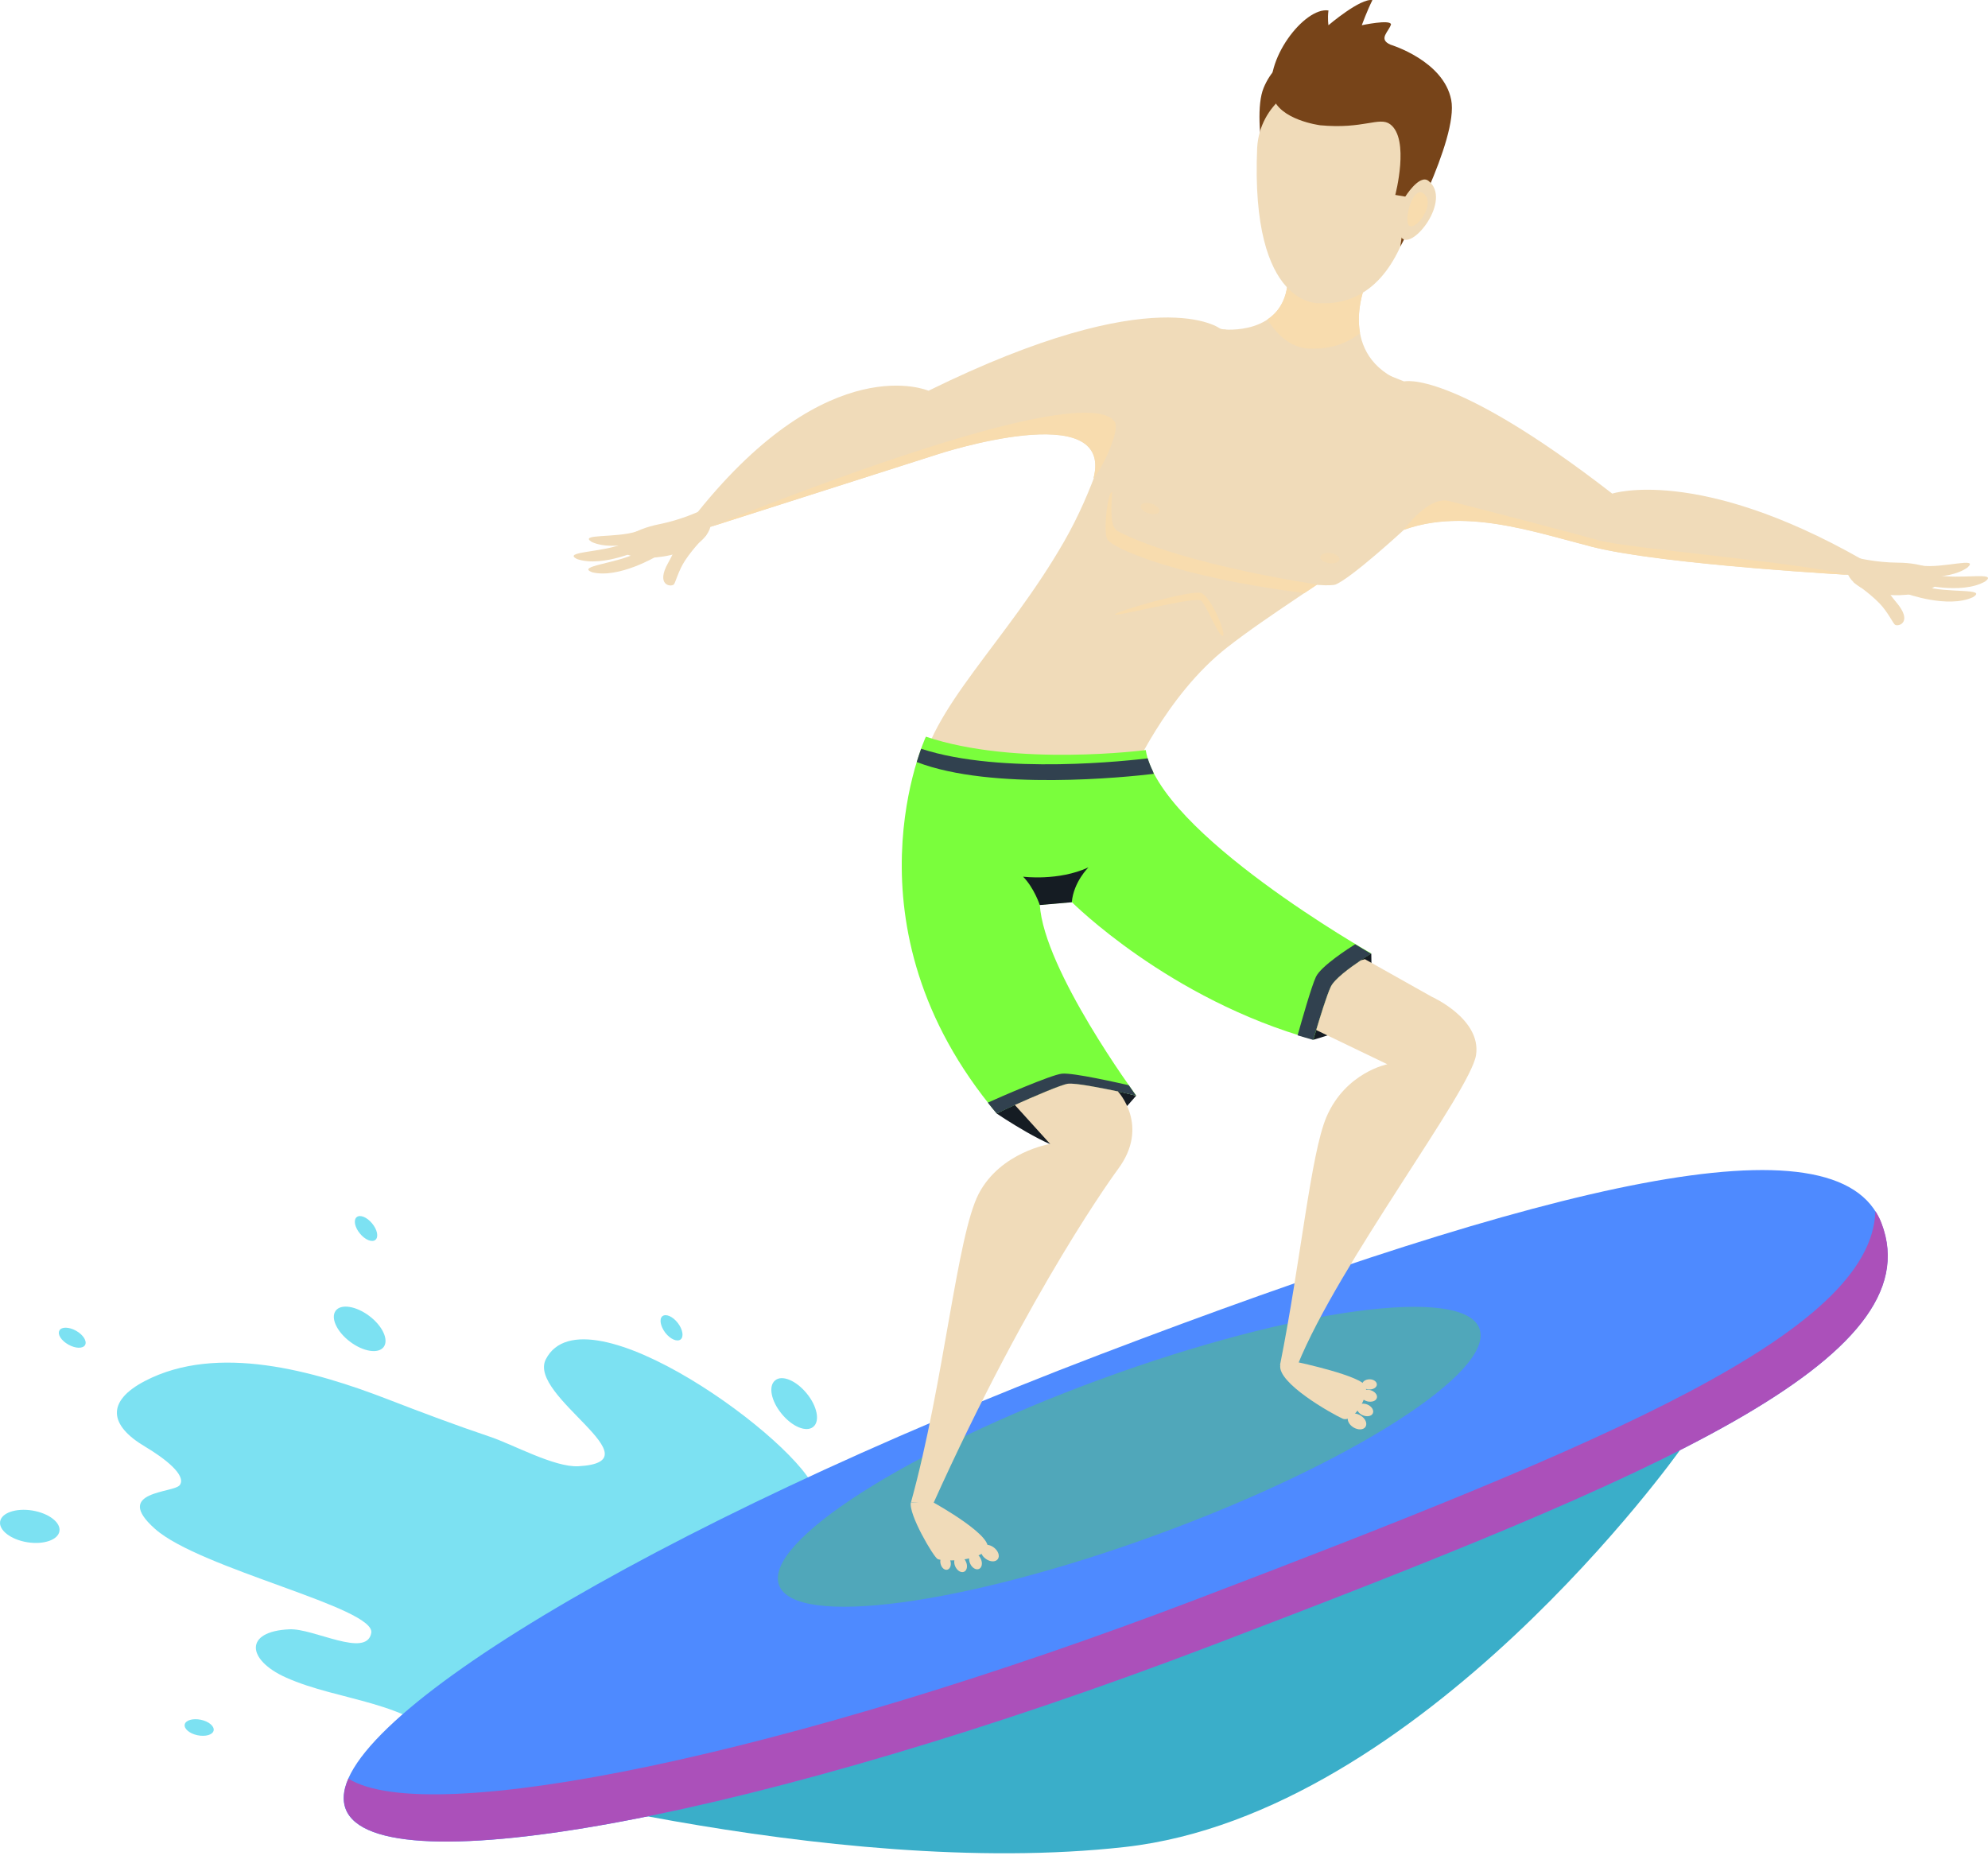 <?xml version="1.0" encoding="UTF-8"?> <svg xmlns="http://www.w3.org/2000/svg" width="68" height="64" viewBox="0 0 68 64" fill="none"> <path d="M44.693 1.791C44.693 1.791 43.699 1.862 43.224 3.003C42.75 4.144 43.603 7.425 43.603 7.425L44.693 1.791Z" fill="#774419"></path> <path d="M27.899 51.034C27.419 49.353 19.994 43.922 18.671 46.496C18.025 47.748 22.543 50.004 19.787 50.156C18.959 50.201 17.525 49.398 16.743 49.141C15.572 48.747 14.421 48.313 13.285 47.874C10.746 46.89 7.434 45.951 4.961 47.238C3.623 47.935 3.734 48.758 4.961 49.484C5.622 49.878 6.384 50.459 6.152 50.797C5.96 51.08 3.83 50.989 5.299 52.296C6.844 53.674 12.861 54.992 12.699 55.86C12.538 56.733 10.726 55.693 9.898 55.734C8.333 55.804 8.449 56.784 9.772 57.379C11.624 58.212 13.982 58.152 15.476 59.807C16.98 57.723 19.741 56.375 22.069 55.385C23.002 54.987 28.656 51.66 28.156 51.165L27.899 51.034Z" fill="#7CE1F2"></path> <path d="M57.459 49.611C57.459 49.611 48.64 62.039 38.484 63.18C28.327 64.321 15.268 60.56 15.268 60.56C15.268 60.56 22.058 53.498 31.447 50.151C40.836 46.809 57.459 49.611 57.459 49.611Z" fill="#3AAEC9"></path> <path d="M11.82 61.877C12.87 64.628 26.116 62.13 41.406 56.299C56.702 50.469 66.131 46.501 64.354 41.847C62.906 38.041 52.901 40.509 37.61 46.34C22.32 52.17 10.775 59.126 11.82 61.877Z" fill="#4E8AFF"></path> <path d="M48.024 18.121C48.024 18.121 46.217 19.787 45.672 19.999C45.672 19.999 45.319 20.11 43.885 19.838C43.88 19.838 47.287 17.884 48.024 18.121Z" fill="#F0DBB9"></path> <path d="M46.905 32.619C46.905 32.619 46.96 34.416 46.748 34.764C46.536 35.113 44.926 35.567 44.926 35.567C44.926 35.567 44.951 33.76 45.395 33.381C45.834 33.002 46.905 32.619 46.905 32.619Z" fill="#151C23"></path> <path d="M38.862 37.48C38.862 37.48 37.323 39.328 36.641 39.343C35.96 39.358 34.092 38.091 34.092 38.091C34.092 38.091 36.142 36.965 36.596 36.996C37.05 37.026 38.862 37.48 38.862 37.48Z" fill="#151C23"></path> <path d="M46.692 9.777C46.692 9.777 45.692 12.18 48.024 13.084C48.024 13.084 45.011 13.17 41.825 11.267C41.825 11.267 43.961 11.514 44.052 9.565L46.692 9.777Z" fill="#F0DBB9"></path> <path d="M50.715 14.421C50.715 14.421 47.949 12.427 41.825 11.261C40.851 11.075 39.771 11.201 38.625 11.065C38.625 11.065 38.378 15.057 36.409 18.505C34.435 21.953 31.77 24.25 31.452 26.612H38.655C38.655 26.612 39.867 23.79 41.977 22.145C44.829 19.913 49.635 17.551 50.715 14.421Z" fill="#F0DBB9"></path> <path d="M48.025 13.048C48.025 13.048 49.625 12.609 55.147 16.885C55.147 16.885 58.055 15.936 63.663 19.121V19.692C63.663 19.692 56.864 19.328 54.441 18.702C52.017 18.076 49.246 17.077 46.904 18.702L48.025 13.048Z" fill="#F0DBB9"></path> <path d="M41.75 11.251C41.75 11.251 39.59 9.514 31.76 13.366C31.76 13.366 28.383 11.892 23.87 17.511L24.299 18.025L32.088 15.537C32.088 15.537 38.131 13.558 37.404 16.365L41.75 11.251Z" fill="#F0DBB9"></path> <path d="M39.191 25.658C39.191 25.658 34.754 26.239 31.67 25.199C31.67 25.199 28.676 31.645 34.093 38.086C34.093 38.086 36.117 37.122 36.531 37.072C36.945 37.026 38.863 37.475 38.863 37.475C38.863 37.475 35.708 33.19 35.567 30.953L36.662 30.858C36.662 30.858 39.973 34.184 44.925 35.562C44.925 35.562 45.329 34.169 45.521 33.755C45.713 33.341 46.904 32.614 46.904 32.614C46.904 32.614 39.63 28.49 39.191 25.658Z" fill="#7AFE3C"></path> <path d="M36.318 36.728C36.697 36.683 38.337 37.062 38.61 37.122C38.766 37.349 38.862 37.48 38.862 37.48C38.862 37.48 36.944 37.026 36.53 37.077C36.116 37.127 34.092 38.091 34.092 38.091C33.986 37.965 33.885 37.844 33.789 37.718C34.142 37.556 35.945 36.769 36.318 36.728Z" fill="#31414F"></path> <path d="M45.011 33.417C45.182 33.048 46.151 32.427 46.353 32.301C46.691 32.508 46.898 32.624 46.898 32.624C46.898 32.624 45.702 33.351 45.515 33.765C45.324 34.179 44.92 35.572 44.92 35.572C44.738 35.522 44.561 35.466 44.385 35.416C44.511 34.971 44.854 33.75 45.011 33.417Z" fill="#31414F"></path> <path d="M26.646 54.22C27.181 55.689 32.982 54.911 39.599 52.488C46.217 50.065 51.144 46.915 50.604 45.446C50.069 43.977 44.269 44.755 37.651 47.178C31.038 49.601 26.111 52.756 26.646 54.22Z" fill="#50A7BA"></path> <path d="M35.92 39.131L34.713 37.798C35.319 37.526 36.298 37.102 36.53 37.071C36.788 37.041 37.636 37.208 38.237 37.334C38.237 37.334 39.352 38.51 38.237 39.999C38.237 39.999 35.253 44.022 31.891 51.503C31.891 51.503 31.891 51.458 31.164 51.377C32.29 47.303 32.729 42.281 33.476 40.837C34.224 39.403 35.92 39.131 35.92 39.131Z" fill="#F0DBB9"></path> <path d="M31.942 51.403C31.942 51.403 34.173 52.635 33.729 53.043C33.284 53.447 32.219 53.402 32.073 53.331C31.931 53.261 31.058 51.776 31.159 51.388L31.942 51.403Z" fill="#F0DBB9"></path> <path d="M33.709 53.316C33.861 53.432 34.047 53.442 34.128 53.336C34.209 53.23 34.148 53.053 33.997 52.937C33.846 52.821 33.659 52.811 33.578 52.917C33.502 53.023 33.558 53.205 33.709 53.316Z" fill="#F0DBB9"></path> <path d="M46.288 48.823C46.45 48.924 46.636 48.919 46.707 48.808C46.778 48.697 46.707 48.525 46.545 48.424C46.384 48.323 46.197 48.328 46.127 48.439C46.056 48.55 46.127 48.722 46.288 48.823Z" fill="#F0DBB9"></path> <path d="M33.184 53.487C33.25 53.634 33.386 53.715 33.487 53.669C33.588 53.624 33.618 53.467 33.547 53.321C33.482 53.174 33.346 53.094 33.245 53.139C33.144 53.184 33.118 53.341 33.184 53.487Z" fill="#F0DBB9"></path> <path d="M46.616 48.414C46.763 48.475 46.919 48.444 46.959 48.344C47.005 48.243 46.919 48.106 46.773 48.046C46.626 47.985 46.47 48.015 46.429 48.116C46.384 48.217 46.47 48.354 46.616 48.414Z" fill="#F0DBB9"></path> <path d="M46.763 47.935C46.92 47.975 47.066 47.925 47.096 47.819C47.127 47.712 47.021 47.591 46.869 47.551C46.713 47.511 46.566 47.561 46.536 47.667C46.506 47.773 46.607 47.889 46.763 47.935Z" fill="#F0DBB9"></path> <path d="M32.674 53.584C32.74 53.73 32.876 53.811 32.977 53.765C33.078 53.72 33.108 53.563 33.038 53.417C32.972 53.271 32.836 53.19 32.735 53.235C32.639 53.286 32.609 53.437 32.674 53.584Z" fill="#F0DBB9"></path> <path d="M32.174 53.498C32.209 53.634 32.31 53.72 32.406 53.694C32.497 53.669 32.547 53.543 32.512 53.407C32.477 53.27 32.376 53.184 32.28 53.21C32.189 53.24 32.139 53.366 32.174 53.498Z" fill="#F0DBB9"></path> <path d="M46.843 47.531C46.98 47.531 47.096 47.455 47.096 47.359C47.096 47.263 46.985 47.182 46.848 47.182C46.712 47.182 46.596 47.258 46.596 47.354C46.596 47.45 46.707 47.531 46.843 47.531Z" fill="#F0DBB9"></path> <path d="M47.454 36.405L45.021 35.234C45.152 34.795 45.384 34.043 45.516 33.76C45.637 33.492 46.177 33.099 46.545 32.851L46.687 32.811L48.968 34.093C48.968 34.093 50.68 34.855 50.488 36.092C50.296 37.329 45.788 43.225 44.385 46.693C44.385 46.693 44.213 46.834 43.784 46.693C44.496 43.129 44.834 39.464 45.374 38.202C46.031 36.683 47.454 36.405 47.454 36.405Z" fill="#F0DBB9"></path> <path d="M44.39 46.597C44.39 46.597 46.621 47.072 46.717 47.43C46.813 47.788 46.283 48.692 45.919 48.525C45.551 48.359 43.678 47.304 43.794 46.693C43.789 46.693 44.274 46.385 44.39 46.597Z" fill="#F0DBB9"></path> <path d="M38.04 16.84C37.995 17.622 37.995 18.026 38.232 18.172C40.514 19.338 45.057 19.994 45.057 19.994C44.91 20.096 44.764 20.191 44.617 20.287C40.372 19.757 37.995 18.758 37.863 18.425C37.737 18.091 37.899 16.764 38.04 16.84Z" fill="#F8DCAE"></path> <path opacity="0.5" d="M39.02 17.294C38.989 17.385 39.11 17.506 39.287 17.561C39.464 17.617 39.63 17.587 39.656 17.496C39.686 17.405 39.565 17.284 39.388 17.228C39.216 17.172 39.05 17.203 39.02 17.294Z" fill="#F8DCAE"></path> <path opacity="0.5" d="M45.157 19.051C45.147 19.146 45.284 19.242 45.465 19.268C45.647 19.293 45.804 19.232 45.819 19.136C45.829 19.041 45.693 18.945 45.511 18.919C45.329 18.894 45.168 18.955 45.157 19.051Z" fill="#F8DCAE"></path> <path d="M44.052 9.565L46.692 9.777C46.692 9.777 46.369 10.56 46.521 11.398C46.072 11.746 45.516 11.953 44.82 11.923C44.82 11.923 43.987 11.998 43.356 10.923C43.724 10.681 44.017 10.262 44.052 9.565Z" fill="#F8DCAE"></path> <path d="M48.651 4.447C48.651 4.447 48.752 10.514 45.153 10.373C45.153 10.373 42.76 10.595 43.002 5.047C43.184 2.099 48.207 1.529 48.651 4.447Z" fill="#F0DBB9"></path> <path d="M41.826 21.751C41.962 21.711 41.432 20.408 41.084 20.287C40.735 20.166 38.136 20.923 38.136 21.019C38.136 21.115 40.892 20.388 41.084 20.545C41.27 20.706 41.689 21.792 41.826 21.751Z" fill="#F8DCAE"></path> <path d="M22.36 18.399C22.36 18.399 21.043 18.899 20.245 18.541C19.766 18.248 21.073 18.414 21.785 18.177L22.36 18.399Z" fill="#F0DBB9"></path> <path d="M23.87 17.511C23.87 17.511 23.29 17.783 22.558 17.93C21.664 18.106 21.053 18.525 21.311 18.894C21.937 19.318 24.021 19.01 24.299 18.026C24.37 17.773 24.173 17.607 23.87 17.511Z" fill="#F0DBB9"></path> <path d="M24.173 18.293C24.173 18.293 23.739 18.707 23.431 19.176C23.204 19.52 23.098 19.954 23.047 19.994C22.936 20.09 22.426 20.014 22.855 19.252C23.284 18.49 22.977 18.702 22.977 18.702L24.173 18.293Z" fill="#F0DBB9"></path> <path d="M22.481 19.015C22.481 19.015 21.174 19.803 20.255 19.576C19.685 19.358 21.113 19.283 21.825 18.894L22.481 19.015Z" fill="#F0DBB9"></path> <path d="M22.012 18.758C22.012 18.758 20.639 19.429 19.745 19.126C19.195 18.859 20.629 18.909 21.366 18.581L22.012 18.758Z" fill="#F0DBB9"></path> <path d="M65.193 19.676C65.193 19.676 66.582 19.918 67.298 19.414C67.717 19.035 66.46 19.449 65.718 19.348L65.193 19.676Z" fill="#F0DBB9"></path> <path d="M63.543 19.085C63.543 19.085 64.169 19.242 64.911 19.247C65.819 19.252 66.501 19.545 66.319 19.959C65.784 20.494 63.679 20.585 63.22 19.671C63.099 19.439 63.265 19.237 63.543 19.085Z" fill="#F0DBB9"></path> <path d="M63.391 19.914C63.391 19.914 63.896 20.237 64.29 20.64C64.577 20.938 64.764 21.342 64.82 21.372C64.951 21.448 65.436 21.276 64.865 20.605C64.3 19.934 64.643 20.085 64.643 20.085L63.391 19.914Z" fill="#F0DBB9"></path> <path d="M65.193 20.302C65.193 20.302 66.627 20.827 67.485 20.428C68.005 20.105 66.586 20.307 65.814 20.055L65.193 20.302Z" fill="#F0DBB9"></path> <path d="M65.602 19.959C65.602 19.959 67.076 20.358 67.898 19.893C68.388 19.53 66.99 19.848 66.202 19.661L65.602 19.959Z" fill="#F0DBB9"></path> <path d="M38.136 14.441C38.303 14.714 37.758 15.946 37.404 16.36C38.136 13.553 32.089 15.532 32.089 15.532L24.3 18.02C36.551 13.159 37.899 14.058 38.136 14.441Z" fill="#F8DCAE"></path> <path d="M49.559 17.137C50.27 17.314 53.728 18.212 54.692 18.485C55.657 18.757 61.633 19.247 63.168 19.661C61.568 19.565 56.469 19.222 54.435 18.697C52.386 18.167 50.094 17.374 48.019 18.121C48.024 18.121 48.847 16.96 49.559 17.137Z" fill="#F8DCAE"></path> <path d="M31.357 26.067C31.412 25.89 31.463 25.739 31.508 25.613C34.285 26.521 38.717 26.006 39.257 25.941C39.302 26.082 39.363 26.234 39.434 26.38C39.444 26.41 39.454 26.441 39.464 26.471C38.545 26.582 33.926 27.062 31.357 26.067Z" fill="#31414F"></path> <path d="M36.661 30.863L35.566 30.959C35.566 30.959 35.374 30.373 34.995 29.989C34.995 29.989 36.202 30.146 37.231 29.671C37.231 29.671 36.722 30.166 36.661 30.863Z" fill="#151C23"></path> <path d="M40.988 54.684C54.956 49.358 64.027 45.587 64.148 41.428C64.229 41.559 64.305 41.695 64.36 41.847C66.132 46.501 56.703 50.469 41.412 56.299C26.117 62.129 12.871 64.623 11.826 61.877C11.715 61.579 11.745 61.231 11.917 60.842C14.678 62.569 26.975 60.029 40.988 54.684Z" fill="#AB50BA"></path> <path d="M11.972 45.895C12.427 46.239 12.942 46.319 13.123 46.077C13.305 45.835 13.088 45.36 12.634 45.017C12.179 44.674 11.665 44.593 11.483 44.835C11.301 45.078 11.518 45.552 11.972 45.895Z" fill="#7CE1F2"></path> <path d="M0.933 52.756C1.493 52.846 1.988 52.675 2.033 52.377C2.083 52.079 1.664 51.761 1.104 51.67C0.544 51.58 0.049 51.751 0.004 52.049C-0.042 52.347 0.372 52.665 0.933 52.756Z" fill="#7CE1F2"></path> <path d="M26.738 48.364C27.096 48.803 27.581 49.005 27.818 48.808C28.055 48.616 27.954 48.101 27.591 47.662C27.232 47.223 26.748 47.021 26.516 47.218C26.273 47.409 26.374 47.924 26.738 48.364Z" fill="#7CE1F2"></path> <path d="M12.311 42.195C12.487 42.412 12.725 42.508 12.841 42.412C12.957 42.316 12.906 42.064 12.73 41.852C12.553 41.635 12.316 41.539 12.2 41.635C12.084 41.731 12.134 41.983 12.311 42.195Z" fill="#7CE1F2"></path> <path d="M2.341 45.996C2.583 46.133 2.84 46.138 2.911 46.007C2.982 45.875 2.845 45.658 2.603 45.522C2.361 45.386 2.103 45.381 2.033 45.512C1.957 45.648 2.098 45.86 2.341 45.996Z" fill="#7CE1F2"></path> <path d="M22.755 45.587C22.926 45.809 23.159 45.91 23.28 45.82C23.396 45.729 23.355 45.476 23.184 45.254C23.012 45.032 22.78 44.931 22.659 45.022C22.543 45.113 22.588 45.365 22.755 45.587Z" fill="#7CE1F2"></path> <path d="M6.757 59.358C7.03 59.414 7.277 59.343 7.307 59.197C7.338 59.05 7.141 58.884 6.868 58.828C6.596 58.773 6.348 58.843 6.318 58.99C6.288 59.136 6.485 59.303 6.757 59.358Z" fill="#7CE1F2"></path> <path d="M45.157 4.285C45.157 4.285 43.758 4.108 43.531 3.301C43.193 2.084 44.617 0.232 45.44 0.358C45.404 0.645 45.44 0.863 45.44 0.863C45.44 0.863 46.535 -0.071 46.944 0.004C46.767 0.353 46.58 0.863 46.58 0.863C46.58 0.863 47.55 0.656 47.58 0.832C47.514 1.075 47.12 1.337 47.565 1.529C47.565 1.529 49.377 2.074 49.639 3.417C49.902 4.76 47.898 8.434 47.898 8.434L48.14 6.738L47.726 6.668C47.726 6.668 48.231 4.755 47.55 4.25C47.181 3.977 46.646 4.426 45.157 4.285Z" fill="#774419"></path> <path d="M48.05 6.754C48.05 6.754 48.55 5.936 48.863 6.188C49.675 6.829 48.323 8.566 47.944 8.137C47.702 7.864 48.05 6.754 48.05 6.754Z" fill="#F0DBB9"></path> <path d="M48.696 6.622C49.145 6.981 48.393 7.945 48.186 7.703C48.015 7.516 48.328 6.33 48.696 6.622Z" fill="#F8DCAE"></path> </svg> 